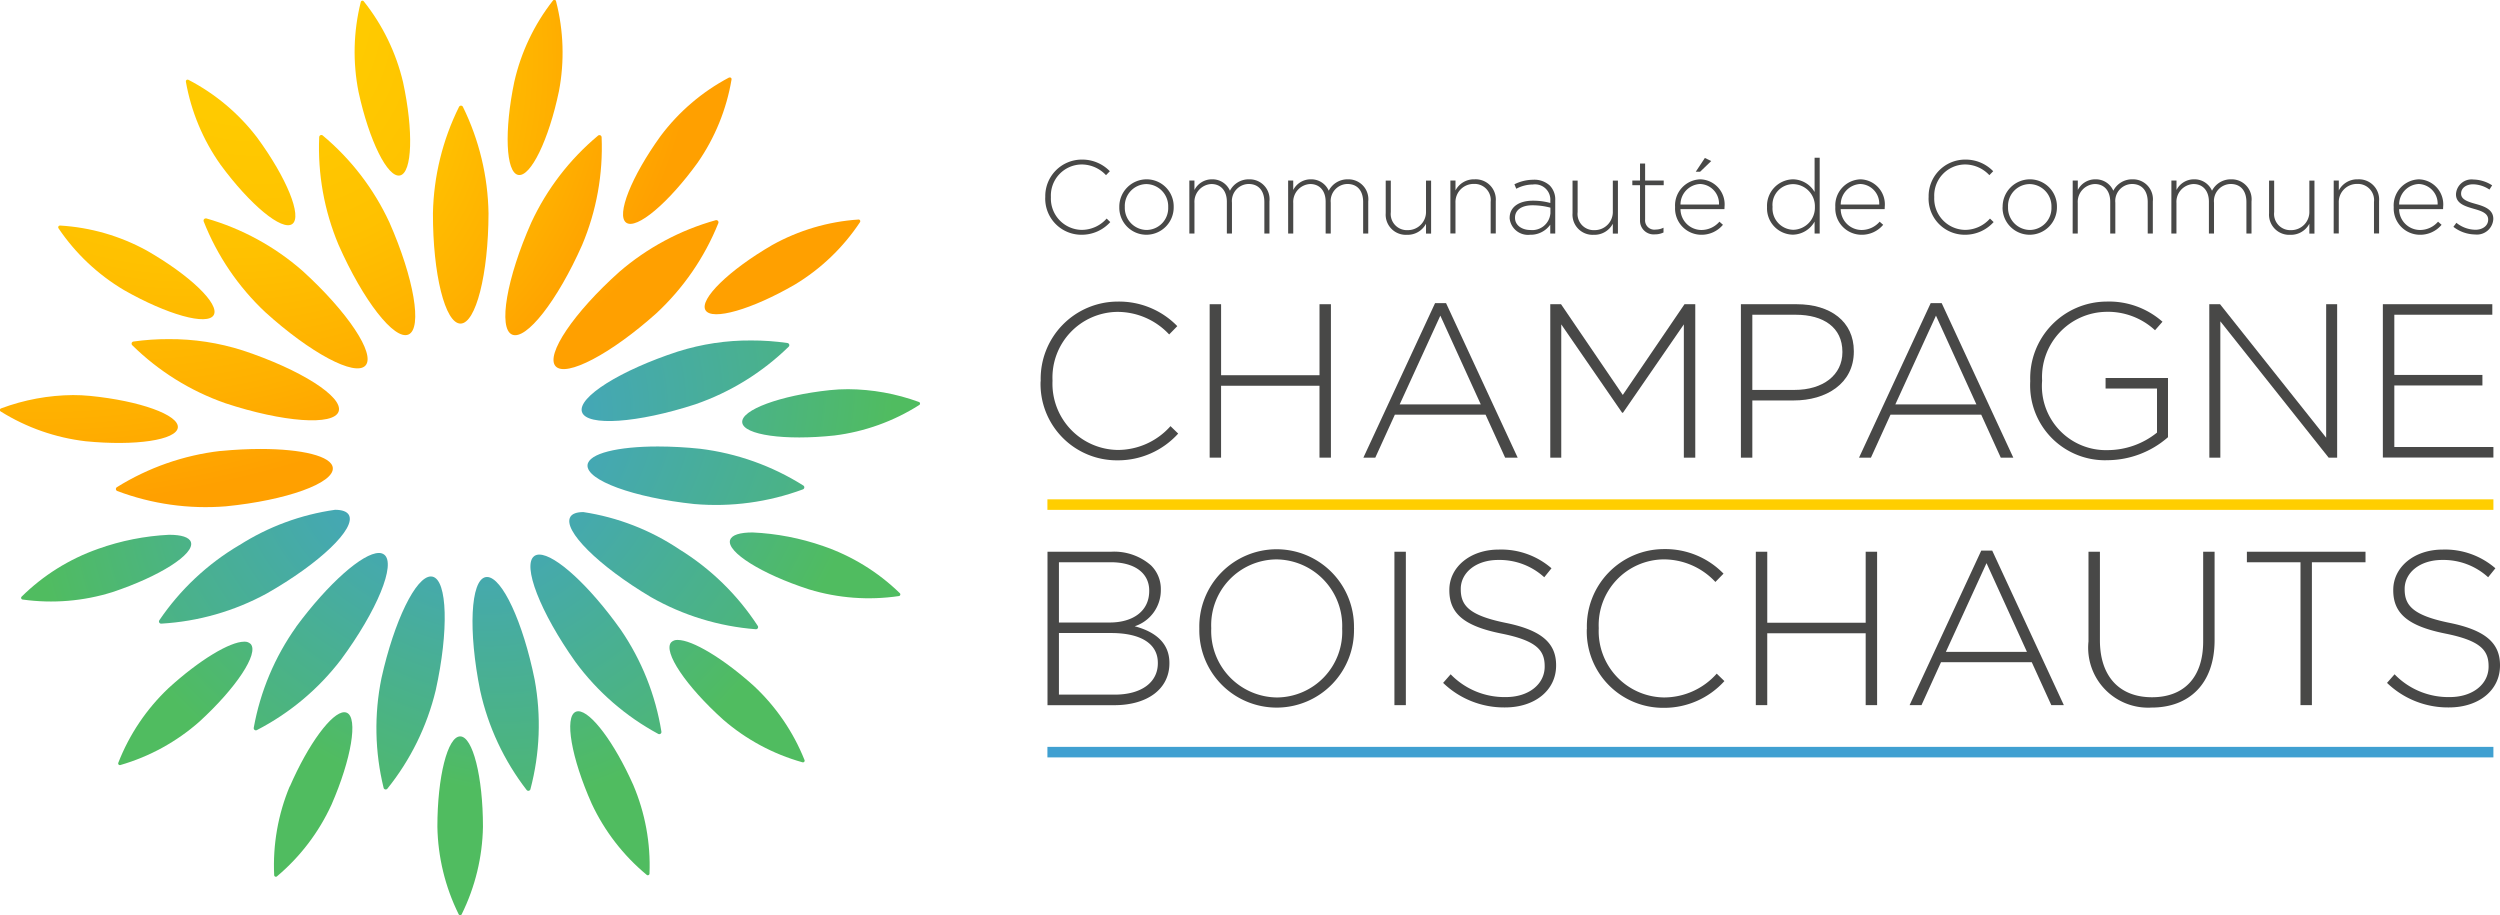 <svg xmlns="http://www.w3.org/2000/svg" xmlns:xlink="http://www.w3.org/1999/xlink" width="147" height="53.808" viewBox="0 0 147 53.808">
  <defs>
    <clipPath id="clip-path">
      <path id="Tracé_1" data-name="Tracé 1" d="M191.131,205.624a12.08,12.08,0,0,0,1.247,5.136.1.1,0,0,0,.187,0,12.082,12.082,0,0,0,1.246-5.136c0-2.935-.6-5.314-1.34-5.314s-1.34,2.379-1.34,5.314" transform="translate(-191.131 -200.31)" fill="none"/>
    </clipPath>
    <radialGradient id="radial-gradient" cx="2.044" cy="-1.346" r="2.158" gradientUnits="objectBoundingBox">
      <stop offset="0" stop-color="#40a0d2"/>
      <stop offset="1" stop-color="#50bc60"/>
    </radialGradient>
    <clipPath id="clip-path-2">
      <path id="Tracé_2" data-name="Tracé 2" d="M191.625,52.156a14.731,14.731,0,0,0-1.534,6.261c-.008,3.579.717,6.483,1.619,6.485s1.64-2.9,1.649-6.478a14.736,14.736,0,0,0-1.506-6.268.127.127,0,0,0-.227,0" transform="translate(-190.091 -52.086)" fill="none"/>
    </clipPath>
    <radialGradient id="radial-gradient-2" cx="-0.22" cy="-0.979" r="2.263" gradientUnits="objectBoundingBox">
      <stop offset="0" stop-color="#ffce00"/>
      <stop offset="0.34" stop-color="#ffca00"/>
      <stop offset="0.6" stop-color="#ffc100"/>
      <stop offset="0.833" stop-color="#ffb000"/>
      <stop offset="1" stop-color="#ffa000"/>
    </radialGradient>
    <clipPath id="clip-path-3">
      <path id="Tracé_3" data-name="Tracé 3" d="M163.318,59.087a14.725,14.725,0,0,0,1.139,6.345c1.445,3.275,3.287,5.635,4.112,5.27s.323-3.315-1.122-6.59A14.733,14.733,0,0,0,163.526,59a.125.125,0,0,0-.081-.03.127.127,0,0,0-.127.121" transform="translate(-163.303 -58.966)" fill="none"/>
    </clipPath>
    <radialGradient id="radial-gradient-3" cx="0.464" cy="-0.865" r="2.185" xlink:href="#radial-gradient-2"/>
    <clipPath id="clip-path-4">
      <path id="Tracé_4" data-name="Tracé 4" d="M136.176,78.743a14.738,14.738,0,0,0,3.616,5.336c2.65,2.406,5.29,3.816,5.9,3.147s-1.05-3.16-3.7-5.567a14.733,14.733,0,0,0-5.66-3.085.133.133,0,0,0-.035,0,.127.127,0,0,0-.118.173" transform="translate(-136.167 -78.57)" fill="none"/>
    </clipPath>
    <radialGradient id="radial-gradient-4" cx="0.913" cy="-1.079" r="2.354" xlink:href="#radial-gradient-2"/>
    <clipPath id="clip-path-5">
      <path id="Tracé_5" data-name="Tracé 5" d="M119.38,107.1a.127.127,0,0,0-.071.216,14.738,14.738,0,0,0,5.471,3.41c3.4,1.123,6.383,1.34,6.667.483s-2.242-2.462-5.641-3.586a14.017,14.017,0,0,0-4.358-.665,14.462,14.462,0,0,0-2.067.142" transform="translate(-119.271 -106.96)" fill="none"/>
    </clipPath>
    <radialGradient id="radial-gradient-5" cx="1.253" cy="-1.916" r="3.077" xlink:href="#radial-gradient-2"/>
    <clipPath id="clip-path-6">
      <path id="Tracé_6" data-name="Tracé 6" d="M121.724,132.87A14.732,14.732,0,0,0,115.64,135a.127.127,0,0,0,.023.226,14.734,14.734,0,0,0,6.384.9c3.562-.352,6.378-1.366,6.289-2.264-.068-.689-1.824-1.109-4.245-1.109-.737,0-1.535.039-2.366.121" transform="translate(-115.58 -132.749)" fill="none"/>
    </clipPath>
    <radialGradient id="radial-gradient-6" cx="1.486" cy="-2.842" r="3.505" xlink:href="#radial-gradient-2"/>
    <clipPath id="clip-path-7">
      <path id="Tracé_7" data-name="Tracé 7" d="M130.446,149.128a14.731,14.731,0,0,0-4.7,4.416.127.127,0,0,0,.113.2,14.738,14.738,0,0,0,6.2-1.772c3.113-1.768,5.275-3.837,4.829-4.622-.116-.2-.4-.3-.809-.3a14.138,14.138,0,0,0-5.634,2.082" transform="translate(-125.728 -147.046)" fill="none"/>
    </clipPath>
    <radialGradient id="radial-gradient-7" cx="1.542" cy="0.519" r="2.228" xlink:href="#radial-gradient"/>
    <clipPath id="clip-path-8">
      <path id="Tracé_8" data-name="Tracé 8" d="M150.473,161.563a14.736,14.736,0,0,0-2.5,5.942.127.127,0,0,0,.183.135A14.735,14.735,0,0,0,153.1,163.5c2.127-2.879,3.263-5.647,2.537-6.184a.505.505,0,0,0-.307-.091c-.943,0-2.974,1.782-4.859,4.333" transform="translate(-147.971 -157.23)" fill="none"/>
    </clipPath>
    <radialGradient id="radial-gradient-8" cx="1.525" cy="0.077" r="2.012" xlink:href="#radial-gradient"/>
    <clipPath id="clip-path-9">
      <path id="Tracé_9" data-name="Tracé 9" d="M177.084,168.71a14.732,14.732,0,0,0,.127,6.445.127.127,0,0,0,.222.049,14.734,14.734,0,0,0,2.842-5.786c.775-3.495.69-6.486-.191-6.682a.426.426,0,0,0-.093-.01c-.88,0-2.158,2.609-2.907,5.984" transform="translate(-176.782 -162.726)" fill="none"/>
    </clipPath>
    <radialGradient id="radial-gradient-9" cx="1.456" cy="-0.305" r="2.071" xlink:href="#radial-gradient"/>
    <clipPath id="clip-path-10">
      <path id="Tracé_10" data-name="Tracé 10" d="M200.155,162.859c-.885.179-1.027,3.168-.317,6.677a14.735,14.735,0,0,0,2.731,5.839.127.127,0,0,0,.223-.045,14.738,14.738,0,0,0,.249-6.441c-.687-3.4-1.921-6.038-2.8-6.038a.438.438,0,0,0-.085.008" transform="translate(-199.386 -162.851)" fill="none"/>
    </clipPath>
    <radialGradient id="radial-gradient-10" cx="1.028" cy="-0.556" r="2.074" xlink:href="#radial-gradient"/>
    <clipPath id="clip-path-11">
      <path id="Tracé_11" data-name="Tracé 11" d="M213.223,157.673c-.736.522.347,3.312,2.42,6.231a14.738,14.738,0,0,0,4.866,4.228.127.127,0,0,0,.186-.132,14.735,14.735,0,0,0-2.387-5.988c-1.845-2.6-3.852-4.424-4.789-4.424a.5.5,0,0,0-.3.085" transform="translate(-212.992 -157.588)" fill="none"/>
    </clipPath>
    <radialGradient id="radial-gradient-11" cx="0.519" cy="-0.589" r="2.01" xlink:href="#radial-gradient"/>
    <clipPath id="clip-path-12">
      <path id="Tracé_12" data-name="Tracé 12" d="M222.183,147.885c-.46.776,1.662,2.886,4.74,4.713a14.741,14.741,0,0,0,6.163,1.889.127.127,0,0,0,.116-.2,14.734,14.734,0,0,0-4.612-4.5,13.883,13.883,0,0,0-5.641-2.189c-.384,0-.652.092-.768.287" transform="translate(-222.12 -147.598)" fill="none"/>
    </clipPath>
    <radialGradient id="radial-gradient-12" cx="0.086" cy="-0.588" r="2.21" xlink:href="#radial-gradient"/>
    <clipPath id="clip-path-13">
      <path id="Tracé_13" data-name="Tracé 13" d="M226.413,133.259c-.093.9,2.717,1.926,6.277,2.3a14.734,14.734,0,0,0,6.388-.862.127.127,0,0,0,.024-.226,14.735,14.735,0,0,0-6.073-2.162,24.026,24.026,0,0,0-2.476-.134c-2.364,0-4.07.409-4.14,1.087" transform="translate(-226.411 -132.172)" fill="none"/>
    </clipPath>
    <radialGradient id="radial-gradient-13" cx="-0.309" cy="-0.46" r="2.619" xlink:href="#radial-gradient"/>
    <clipPath id="clip-path-14">
      <path id="Tracé_14" data-name="Tracé 14" d="M230.7,107.91c-3.4,1.108-5.936,2.7-5.657,3.561s3.265.655,6.669-.453a14.732,14.732,0,0,0,5.485-3.386.127.127,0,0,0-.07-.216,14.476,14.476,0,0,0-2.135-.151,13.989,13.989,0,0,0-4.292.646" transform="translate(-225.02 -107.264)" fill="none"/>
    </clipPath>
    <radialGradient id="radial-gradient-14" cx="-0.472" cy="0.065" r="2.402" xlink:href="#radial-gradient"/>
    <clipPath id="clip-path-15">
      <path id="Tracé_15" data-name="Tracé 15" d="M227.962,78.99a14.734,14.734,0,0,0-5.681,3.046c-2.667,2.388-4.341,4.869-3.739,5.541s3.252-.718,5.919-3.106a14.732,14.732,0,0,0,3.653-5.311.127.127,0,0,0-.117-.174.138.138,0,0,0-.034,0" transform="translate(-218.42 -78.985)" fill="none"/>
    </clipPath>
    <radialGradient id="radial-gradient-15" cx="-0.507" cy="-1.722" r="2.36" xlink:href="#radial-gradient-2"/>
    <clipPath id="clip-path-16">
      <path id="Tracé_16" data-name="Tracé 16" d="M212.554,59.039a14.735,14.735,0,0,0-3.927,5.112c-1.45,3.273-1.956,6.223-1.131,6.588s2.669-1.992,4.119-5.264a14.733,14.733,0,0,0,1.147-6.343.127.127,0,0,0-.128-.122.125.125,0,0,0-.081.029" transform="translate(-207.1 -59.01)" fill="none"/>
    </clipPath>
    <radialGradient id="radial-gradient-16" cx="-0.47" cy="-1.174" r="2.185" xlink:href="#radial-gradient-2"/>
    <clipPath id="clip-path-17">
      <path id="Tracé_17" data-name="Tracé 17" d="M222.668,194.439c-.676.3-.255,2.719.94,5.4a12.08,12.08,0,0,0,3.23,4.183.1.1,0,0,0,.17-.076,12.083,12.083,0,0,0-.953-5.2c-1.113-2.5-2.5-4.339-3.236-4.339a.369.369,0,0,0-.152.031" transform="translate(-222.345 -194.408)" fill="none"/>
    </clipPath>
    <radialGradient id="radial-gradient-17" cx="0.947" cy="-1.541" r="2.033" xlink:href="#radial-gradient"/>
    <clipPath id="clip-path-18">
      <path id="Tracé_18" data-name="Tracé 18" d="M245.772,177.786c-.494.55.875,2.587,3.058,4.549a12.083,12.083,0,0,0,4.654,2.505.1.1,0,0,0,.125-.139,12.08,12.08,0,0,0-2.988-4.36c-1.812-1.628-3.616-2.693-4.46-2.693a.5.5,0,0,0-.389.138" transform="translate(-245.671 -177.648)" fill="none"/>
    </clipPath>
    <radialGradient id="radial-gradient-18" cx="0.052" cy="-1.546" r="2.069" xlink:href="#radial-gradient"/>
    <clipPath id="clip-path-19">
      <path id="Tracé_19" data-name="Tracé 19" d="M259.87,152.829c-.227.7,1.852,2.007,4.645,2.909a12.08,12.08,0,0,0,5.271.393.1.1,0,0,0,.057-.177,12.081,12.081,0,0,0-4.5-2.765,14.677,14.677,0,0,0-4.148-.8c-.739,0-1.225.143-1.321.438" transform="translate(-259.853 -152.391)" fill="none"/>
    </clipPath>
    <radialGradient id="radial-gradient-19" cx="-0.722" cy="-1.458" r="2.411" xlink:href="#radial-gradient"/>
    <clipPath id="clip-path-20">
      <path id="Tracé_20" data-name="Tracé 20" d="M267.906,118.775c-2.918.313-5.22,1.163-5.141,1.9s2.508,1.078,5.427.765a12.08,12.08,0,0,0,4.974-1.787.1.1,0,0,0-.02-.186,12.372,12.372,0,0,0-4.154-.749,10.224,10.224,0,0,0-1.086.057" transform="translate(-262.763 -118.718)" fill="none"/>
    </clipPath>
    <radialGradient id="radial-gradient-20" cx="-1.325" cy="-0.812" r="2.618" xlink:href="#radial-gradient"/>
    <clipPath id="clip-path-21">
      <path id="Tracé_21" data-name="Tracé 21" d="M262.972,78.856a12.083,12.083,0,0,0-5.067,1.5c-2.538,1.474-4.294,3.188-3.922,3.828s2.73-.037,5.268-1.511a12.077,12.077,0,0,0,3.815-3.658.1.1,0,0,0-.087-.162h-.007" transform="translate(-253.933 -78.856)" fill="none"/>
    </clipPath>
    <radialGradient id="radial-gradient-21" cx="-1.464" cy="-2.722" r="3.206" xlink:href="#radial-gradient-2"/>
    <clipPath id="clip-path-22">
      <path id="Tracé_22" data-name="Tracé 22" d="M240.984,45.464a12.075,12.075,0,0,0-4.017,3.435c-1.718,2.38-2.624,4.66-2.023,5.094s2.479-1.146,4.2-3.525a12.077,12.077,0,0,0,1.995-4.894.1.1,0,0,0-.1-.121.1.1,0,0,0-.049.012" transform="translate(-234.758 -45.452)" fill="none"/>
    </clipPath>
    <radialGradient id="radial-gradient-22" cx="-1.414" cy="-1.419" r="2.708" xlink:href="#radial-gradient-2"/>
    <clipPath id="clip-path-23">
      <path id="Tracé_23" data-name="Tracé 23" d="M210.3,27.3a12.082,12.082,0,0,0-2.269,4.773c-.6,2.873-.5,5.325.226,5.476s1.8-2.055,2.4-4.928a12.085,12.085,0,0,0-.171-5.283.1.1,0,0,0-.183-.038" transform="translate(-207.638 -27.264)" fill="none"/>
    </clipPath>
    <radialGradient id="radial-gradient-23" cx="-1.195" cy="-0.79" r="2.675" xlink:href="#radial-gradient-2"/>
    <clipPath id="clip-path-24">
      <path id="Tracé_24" data-name="Tracé 24" d="M172.032,27.523a12.084,12.084,0,0,0-.129,5.284c.623,2.868,1.713,5.066,2.436,4.909s.8-2.609.182-5.478a12.078,12.078,0,0,0-2.307-4.755.1.1,0,0,0-.182.04" transform="translate(-171.667 -27.444)" fill="none"/>
    </clipPath>
    <radialGradient id="radial-gradient-24" cx="-0.086" cy="-0.47" r="2.674" xlink:href="#radial-gradient-2"/>
    <clipPath id="clip-path-25">
      <path id="Tracé_25" data-name="Tracé 25" d="M132.027,46.083a12.073,12.073,0,0,0,2.034,4.878c1.736,2.366,3.628,3.929,4.224,3.492s-.328-2.711-2.064-5.077a12.083,12.083,0,0,0-4.044-3.4.106.106,0,0,0-.048-.012.1.1,0,0,0-.1.122" transform="translate(-132.026 -45.961)" fill="none"/>
    </clipPath>
    <radialGradient id="radial-gradient-25" cx="0.961" cy="-0.519" r="2.712" xlink:href="#radial-gradient-2"/>
    <clipPath id="clip-path-26">
      <path id="Tracé_26" data-name="Tracé 26" d="M102.056,80.444a12.084,12.084,0,0,0,3.844,3.627c2.55,1.454,4.914,2.111,5.28,1.469s-1.4-2.343-3.953-3.8a12.086,12.086,0,0,0-5.079-1.462h-.006a.1.1,0,0,0-.087.162" transform="translate(-102.038 -80.282)" fill="none"/>
    </clipPath>
    <radialGradient id="radial-gradient-26" cx="1.673" cy="-1.154" r="3.223" xlink:href="#radial-gradient-2"/>
    <clipPath id="clip-path-27">
      <path id="Tracé_27" data-name="Tracé 27" d="M88.419,120.9a.1.1,0,0,0-.019.186,12.085,12.085,0,0,0,4.988,1.747c2.921.29,5.348-.072,5.421-.809s-2.235-1.568-5.156-1.858c-.341-.034-.675-.049-1-.049a12.375,12.375,0,0,0-4.234.782" transform="translate(-88.352 -120.122)" fill="none"/>
    </clipPath>
    <radialGradient id="radial-gradient-27" cx="2.249" cy="-2.66" r="4.276" xlink:href="#radial-gradient-2"/>
    <clipPath id="clip-path-28">
      <path id="Tracé_28" data-name="Tracé 28" d="M97.85,153.769a12.089,12.089,0,0,0-4.482,2.8.1.1,0,0,0,.059.177,12.082,12.082,0,0,0,5.267-.435c2.786-.925,4.855-2.244,4.621-2.946-.1-.288-.566-.428-1.279-.428a14.525,14.525,0,0,0-4.186.831" transform="translate(-93.337 -152.938)" fill="none"/>
    </clipPath>
    <radialGradient id="radial-gradient-28" cx="2.468" cy="1.066" r="2.404" xlink:href="#radial-gradient"/>
    <clipPath id="clip-path-29">
      <path id="Tracé_29" data-name="Tracé 29" d="M119.09,180.783a12.081,12.081,0,0,0-2.952,4.384.1.1,0,0,0,.126.138,12.089,12.089,0,0,0,4.633-2.543c2.168-1.979,3.52-4.026,3.021-4.573a.494.494,0,0,0-.382-.135c-.84,0-2.641,1.081-4.446,2.729" transform="translate(-116.13 -178.054)" fill="none"/>
    </clipPath>
    <radialGradient id="radial-gradient-29" cx="2.483" cy="0.129" r="2.065" xlink:href="#radial-gradient"/>
    <clipPath id="clip-path-30">
      <path id="Tracé_30" data-name="Tracé 30" d="M153.65,198.993a12.084,12.084,0,0,0-.912,5.206.1.1,0,0,0,.171.075,12.085,12.085,0,0,0,3.2-4.209c1.174-2.69,1.575-5.111.9-5.406a.368.368,0,0,0-.149-.03c-.731,0-2.11,1.857-3.2,4.365" transform="translate(-152.724 -194.628)" fill="none"/>
    </clipPath>
    <radialGradient id="radial-gradient-30" cx="2.434" cy="-0.661" r="2.034" xlink:href="#radial-gradient"/>
    <clipPath id="clip-path-31">
      <rect id="Rectangle_34" data-name="Rectangle 34" width="85.024" height="0.62" fill="none"/>
    </clipPath>
    <radialGradient id="radial-gradient-31" cx="0.5" cy="0.5" r="48.462" xlink:href="#radial-gradient-2"/>
    <radialGradient id="radial-gradient-32" cx="0.5" cy="0.5" r="48.462" xlink:href="#radial-gradient"/>
  </defs>
  <g id="Groupe_577" data-name="Groupe 577" transform="translate(-17.789 -5.489)">
    <g id="Groupe_577-2" data-name="Groupe 577" transform="translate(17.789 5.489)">
      <g id="Groupe_2" data-name="Groupe 2" transform="translate(25.718 43.3)">
        <g id="Groupe_1" data-name="Groupe 1" clip-path="url(#clip-path)">
          <rect id="Rectangle_1" data-name="Rectangle 1" width="8.116" height="10.222" transform="translate(-4.885 3.302) rotate(-34.061)" fill="url(#radial-gradient)"/>
        </g>
      </g>
      <g id="Groupe_4" data-name="Groupe 4" transform="translate(25.457 6.211)">
        <g id="Groupe_3" data-name="Groupe 3" clip-path="url(#clip-path-2)">
          <rect id="Rectangle_2" data-name="Rectangle 2" width="8.067" height="13.075" transform="translate(-4.649 1.989) rotate(-23.199)" fill="url(#radial-gradient-2)"/>
        </g>
      </g>
      <g id="Groupe_6" data-name="Groupe 6" transform="translate(18.754 7.933)">
        <g id="Groupe_5" data-name="Groupe 5" clip-path="url(#clip-path-3)">
          <rect id="Rectangle_3" data-name="Rectangle 3" width="10.42" height="13.545" transform="translate(-4.441 1.878) rotate(-23.199)" fill="url(#radial-gradient-3)"/>
        </g>
      </g>
      <g id="Groupe_8" data-name="Groupe 8" transform="translate(11.964 12.838)">
        <g id="Groupe_7" data-name="Groupe 7" clip-path="url(#clip-path-4)">
          <rect id="Rectangle_4" data-name="Rectangle 4" width="13.006" height="12.571" transform="matrix(0.919, -0.394, 0.394, 0.919, -3.401, 1.447)" fill="url(#radial-gradient-4)"/>
        </g>
      </g>
      <g id="Groupe_10" data-name="Groupe 10" transform="translate(7.737 19.942)">
        <g id="Groupe_9" data-name="Groupe 9" clip-path="url(#clip-path-5)">
          <rect id="Rectangle_5" data-name="Rectangle 5" width="13.497" height="9.617" transform="translate(-1.886 0.793) rotate(-23.199)" fill="url(#radial-gradient-5)"/>
        </g>
      </g>
      <g id="Groupe_12" data-name="Groupe 12" transform="translate(6.813 26.395)">
        <g id="Groupe_11" data-name="Groupe 11" clip-path="url(#clip-path-6)">
          <rect id="Rectangle_6" data-name="Rectangle 6" width="13.277" height="8.443" transform="translate(-1.358 0.569) rotate(-23.199)" fill="url(#radial-gradient-6)"/>
        </g>
      </g>
      <g id="Groupe_14" data-name="Groupe 14" transform="translate(9.352 29.972)">
        <g id="Groupe_13" data-name="Groupe 13" clip-path="url(#clip-path-7)">
          <rect id="Rectangle_7" data-name="Rectangle 7" width="13.399" height="12.072" transform="translate(-3.146 2.102) rotate(-34.061)" fill="url(#radial-gradient-7)"/>
        </g>
      </g>
      <g id="Groupe_16" data-name="Groupe 16" transform="translate(14.918 32.52)">
        <g id="Groupe_15" data-name="Groupe 15" clip-path="url(#clip-path-8)">
          <rect id="Rectangle_8" data-name="Rectangle 8" width="12.823" height="13.373" transform="translate(-4.868 3.28) rotate(-34.061)" fill="url(#radial-gradient-8)"/>
        </g>
      </g>
      <g id="Groupe_18" data-name="Groupe 18" transform="translate(22.127 33.896)">
        <g id="Groupe_17" data-name="Groupe 17" clip-path="url(#clip-path-9)">
          <rect id="Rectangle_9" data-name="Rectangle 9" width="10.859" height="12.99" transform="matrix(0.828, -0.56, 0.56, 0.828, -6.177, 3.94)" fill="url(#radial-gradient-9)"/>
        </g>
      </g>
      <g id="Groupe_20" data-name="Groupe 20" transform="translate(27.783 33.927)">
        <g id="Groupe_19" data-name="Groupe 19" clip-path="url(#clip-path-10)">
          <rect id="Rectangle_10" data-name="Rectangle 10" width="10.795" height="12.969" transform="translate(-6.108 3.954) rotate(-34.061)" fill="url(#radial-gradient-10)"/>
        </g>
      </g>
      <g id="Groupe_22" data-name="Groupe 22" transform="translate(31.188 32.61)">
        <g id="Groupe_21" data-name="Groupe 21" clip-path="url(#clip-path-11)">
          <rect id="Rectangle_11" data-name="Rectangle 11" width="12.745" height="13.381" transform="translate(-5.42 3.323) rotate(-34.061)" fill="url(#radial-gradient-11)"/>
        </g>
      </g>
      <g id="Groupe_24" data-name="Groupe 24" transform="translate(33.472 30.11)">
        <g id="Groupe_23" data-name="Groupe 23" clip-path="url(#clip-path-12)">
          <rect id="Rectangle_12" data-name="Rectangle 12" width="13.42" height="12.175" transform="translate(-3.597 2.163) rotate(-34.061)" fill="url(#radial-gradient-12)"/>
        </g>
      </g>
      <g id="Groupe_26" data-name="Groupe 26" transform="translate(34.545 26.25)">
        <g id="Groupe_25" data-name="Groupe 25" clip-path="url(#clip-path-13)">
          <rect id="Rectangle_13" data-name="Rectangle 13" width="12.733" height="10.271" transform="matrix(0.828, -0.56, 0.56, 0.828, -1.806, 1.159)" fill="url(#radial-gradient-13)"/>
        </g>
      </g>
      <g id="Groupe_28" data-name="Groupe 28" transform="translate(34.197 20.018)">
        <g id="Groupe_27" data-name="Groupe 27" clip-path="url(#clip-path-14)">
          <rect id="Rectangle_14" data-name="Rectangle 14" width="13.199" height="11.202" transform="translate(-2.608 1.589) rotate(-34.061)" fill="url(#radial-gradient-14)"/>
        </g>
      </g>
      <g id="Groupe_30" data-name="Groupe 30" transform="translate(32.546 12.942)">
        <g id="Groupe_29" data-name="Groupe 29" clip-path="url(#clip-path-15)">
          <rect id="Rectangle_15" data-name="Rectangle 15" width="13.032" height="12.536" transform="translate(-3.834 1.438) rotate(-23.199)" fill="url(#radial-gradient-15)"/>
        </g>
      </g>
      <g id="Groupe_32" data-name="Groupe 32" transform="translate(29.713 7.944)">
        <g id="Groupe_31" data-name="Groupe 31" clip-path="url(#clip-path-16)">
          <rect id="Rectangle_16" data-name="Rectangle 16" width="10.427" height="13.543" transform="translate(-4.808 1.877) rotate(-23.199)" fill="url(#radial-gradient-16)"/>
        </g>
      </g>
      <g id="Groupe_34" data-name="Groupe 34" transform="translate(33.528 41.823)">
        <g id="Groupe_33" data-name="Groupe 33" clip-path="url(#clip-path-17)">
          <rect id="Rectangle_17" data-name="Rectangle 17" width="9.612" height="10.847" transform="matrix(0.828, -0.56, 0.56, 0.828, -4.839, 3.033)" fill="url(#radial-gradient-17)"/>
        </g>
      </g>
      <g id="Groupe_36" data-name="Groupe 36" transform="translate(39.365 37.629)">
        <g id="Groupe_35" data-name="Groupe 35" clip-path="url(#clip-path-18)">
          <rect id="Rectangle_18" data-name="Rectangle 18" width="10.968" height="10.661" transform="matrix(0.828, -0.56, 0.56, 0.828, -3.741, 2.263)" fill="url(#radial-gradient-18)"/>
        </g>
      </g>
      <g id="Groupe_38" data-name="Groupe 38" transform="translate(42.913 31.31)">
        <g id="Groupe_37" data-name="Groupe 37" clip-path="url(#clip-path-19)">
          <rect id="Rectangle_19" data-name="Rectangle 19" width="10.8" height="9.148" transform="translate(-2.115 1.288) rotate(-34.061)" fill="url(#radial-gradient-19)"/>
        </g>
      </g>
      <g id="Groupe_40" data-name="Groupe 40" transform="translate(43.641 22.884)">
        <g id="Groupe_39" data-name="Groupe 39" clip-path="url(#clip-path-20)">
          <rect id="Rectangle_20" data-name="Rectangle 20" width="10.442" height="8.424" transform="translate(-1.485 0.952) rotate(-34.061)" fill="url(#radial-gradient-20)"/>
        </g>
      </g>
      <g id="Groupe_42" data-name="Groupe 42" transform="translate(41.432 12.909)">
        <g id="Groupe_41" data-name="Groupe 41" clip-path="url(#clip-path-21)">
          <rect id="Rectangle_21" data-name="Rectangle 21" width="11.085" height="9.23" transform="translate(-2.484 0.926) rotate(-23.199)" fill="url(#radial-gradient-21)"/>
        </g>
      </g>
      <g id="Groupe_44" data-name="Groupe 44" transform="translate(36.634 4.551)">
        <g id="Groupe_43" data-name="Groupe 43" clip-path="url(#clip-path-22)">
          <rect id="Rectangle_22" data-name="Rectangle 22" width="9.787" height="10.928" transform="translate(-3.664 1.393) rotate(-23.199)" fill="url(#radial-gradient-22)"/>
        </g>
      </g>
      <g id="Groupe_46" data-name="Groupe 46" transform="translate(29.848)">
        <g id="Groupe_45" data-name="Groupe 45" clip-path="url(#clip-path-23)">
          <rect id="Rectangle_23" data-name="Rectangle 23" width="7.537" height="11.064" transform="translate(-3.989 1.62) rotate(-23.199)" fill="url(#radial-gradient-23)"/>
        </g>
      </g>
      <g id="Groupe_48" data-name="Groupe 48" transform="translate(20.847 0.045)">
        <g id="Groupe_47" data-name="Groupe 47" clip-path="url(#clip-path-24)">
          <rect id="Rectangle_24" data-name="Rectangle 24" width="7.567" height="11.068" transform="matrix(0.919, -0.394, 0.394, 0.919, -4.062, 1.618)" fill="url(#radial-gradient-24)"/>
        </g>
      </g>
      <g id="Groupe_50" data-name="Groupe 50" transform="translate(10.928 4.678)">
        <g id="Groupe_49" data-name="Groupe 49" clip-path="url(#clip-path-25)">
          <rect id="Rectangle_25" data-name="Rectangle 25" width="9.829" height="10.912" transform="translate(-3.243 1.386) rotate(-23.199)" fill="url(#radial-gradient-25)"/>
        </g>
      </g>
      <g id="Groupe_52" data-name="Groupe 52" transform="translate(3.425 13.266)">
        <g id="Groupe_51" data-name="Groupe 51" clip-path="url(#clip-path-26)">
          <rect id="Rectangle_26" data-name="Rectangle 26" width="11.091" height="9.181" transform="translate(-2.165 0.916) rotate(-23.199)" fill="url(#radial-gradient-26)"/>
        </g>
      </g>
      <g id="Groupe_54" data-name="Groupe 54" transform="translate(0 23.235)">
        <g id="Groupe_53" data-name="Groupe 53" clip-path="url(#clip-path-27)">
          <rect id="Rectangle_27" data-name="Rectangle 27" width="10.885" height="6.92" transform="translate(-1.112 0.466) rotate(-23.199)" fill="url(#radial-gradient-27)"/>
        </g>
      </g>
      <g id="Groupe_56" data-name="Groupe 56" transform="translate(1.247 31.446)">
        <g id="Groupe_55" data-name="Groupe 55" clip-path="url(#clip-path-28)">
          <rect id="Rectangle_28" data-name="Rectangle 28" width="10.809" height="9.174" transform="translate(-1.956 1.302) rotate(-34.061)" fill="url(#radial-gradient-28)"/>
        </g>
      </g>
      <g id="Groupe_58" data-name="Groupe 58" transform="translate(6.951 37.731)">
        <g id="Groupe_57" data-name="Groupe 57" clip-path="url(#clip-path-29)">
          <rect id="Rectangle_29" data-name="Rectangle 29" width="10.958" height="10.68" transform="translate(-3.399 2.282) rotate(-34.061)" fill="url(#radial-gradient-29)"/>
        </g>
      </g>
      <g id="Groupe_60" data-name="Groupe 60" transform="translate(16.107 41.878)">
        <g id="Groupe_59" data-name="Groupe 59" clip-path="url(#clip-path-30)">
          <rect id="Rectangle_30" data-name="Rectangle 30" width="9.588" height="10.846" transform="translate(-4.56 3.043) rotate(-34.061)" fill="url(#radial-gradient-30)"/>
        </g>
      </g>
    </g>
    <g id="Groupe_62" data-name="Groupe 62" transform="translate(78.982 14.763)">
      <g id="Groupe_578" data-name="Groupe 578" transform="translate(0)">
        <path id="Tracé_31" data-name="Tracé 31" d="M26.049,259.677v-.012a2.148,2.148,0,0,1,2.136-2.21,2.253,2.253,0,0,1,1.66.684l-.226.232a1.96,1.96,0,0,0-1.44-.629,1.827,1.827,0,0,0-1.8,1.911v.012a1.842,1.842,0,0,0,1.807,1.923,1.958,1.958,0,0,0,1.471-.666l.213.207a2.253,2.253,0,0,1-1.7.745,2.124,2.124,0,0,1-2.124-2.2" transform="translate(-25.779 -257.345)" fill="#484847"/>
        <path id="Tracé_32" data-name="Tracé 32" d="M43.438,263.732v-.012a1.609,1.609,0,0,1,1.605-1.63,1.592,1.592,0,0,1,1.593,1.618v.012a1.608,1.608,0,0,1-1.605,1.629,1.592,1.592,0,0,1-1.593-1.618m2.875,0v-.012a1.305,1.305,0,0,0-1.282-1.349,1.285,1.285,0,0,0-1.269,1.337v.012a1.3,1.3,0,0,0,1.282,1.349,1.284,1.284,0,0,0,1.269-1.337" transform="translate(-38.816 -260.82)" fill="#484847"/>
        <path id="Tracé_33" data-name="Tracé 33" d="M59.9,262.163h.3v.556a1.146,1.146,0,0,1,1.038-.629,1.117,1.117,0,0,1,1.05.671,1.237,1.237,0,0,1,1.123-.671,1.171,1.171,0,0,1,1.2,1.3v1.886h-.3v-1.849c0-.672-.348-1.062-.922-1.062a1,1,0,0,0-.983,1.1v1.813h-.3v-1.867c0-.647-.354-1.044-.91-1.044a1.05,1.05,0,0,0-.995,1.117v1.795h-.3Z" transform="translate(-51.16 -260.82)" fill="#484847"/>
        <path id="Tracé_34" data-name="Tracé 34" d="M83.1,262.163h.3v.556a1.146,1.146,0,0,1,1.038-.629,1.117,1.117,0,0,1,1.05.671,1.237,1.237,0,0,1,1.123-.671,1.171,1.171,0,0,1,1.2,1.3v1.886h-.3v-1.849c0-.672-.348-1.062-.922-1.062a1,1,0,0,0-.983,1.1v1.813h-.3v-1.867c0-.647-.354-1.044-.91-1.044a1.05,1.05,0,0,0-.995,1.117v1.795h-.3Z" transform="translate(-68.551 -260.82)" fill="#484847"/>
        <path id="Tracé_35" data-name="Tracé 35" d="M106.046,264.287v-1.9h.3v1.849a.951.951,0,0,0,.989,1.062,1.067,1.067,0,0,0,1.08-1.111v-1.8h.3V265.5h-.3v-.58a1.219,1.219,0,0,1-1.123.653,1.185,1.185,0,0,1-1.245-1.282" transform="translate(-85.759 -261.04)" fill="#484847"/>
        <path id="Tracé_36" data-name="Tracé 36" d="M121.241,262.163h.3v.58a1.219,1.219,0,0,1,1.123-.653,1.186,1.186,0,0,1,1.245,1.282v1.9h-.3v-1.849a.951.951,0,0,0-.989-1.062,1.067,1.067,0,0,0-1.08,1.111v1.8h-.3Z" transform="translate(-97.151 -260.82)" fill="#484847"/>
        <path id="Tracé_37" data-name="Tracé 37" d="M135.166,264.447v-.012c0-.647.556-1.013,1.361-1.013a3.745,3.745,0,0,1,1.031.134v-.134a.9.9,0,0,0-1.025-.952,2.086,2.086,0,0,0-.977.25l-.11-.262a2.5,2.5,0,0,1,1.1-.268,1.344,1.344,0,0,1,.983.342,1.181,1.181,0,0,1,.318.879v1.941h-.293v-.519a1.415,1.415,0,0,1-1.19.592,1.084,1.084,0,0,1-1.2-.977m2.4-.262v-.354a4.143,4.143,0,0,0-1.056-.14c-.659,0-1.026.293-1.026.726v.013c0,.452.427.714.9.714a1.069,1.069,0,0,0,1.178-.958" transform="translate(-107.592 -260.895)" fill="#484847"/>
        <path id="Tracé_38" data-name="Tracé 38" d="M149.947,264.287v-1.9h.3v1.849a.951.951,0,0,0,.989,1.062,1.067,1.067,0,0,0,1.08-1.111v-1.8h.3V265.5h-.3v-.58a1.219,1.219,0,0,1-1.123.653,1.185,1.185,0,0,1-1.245-1.282" transform="translate(-118.675 -261.04)" fill="#484847"/>
        <path id="Tracé_39" data-name="Tracé 39" d="M164.447,261.714v-2.039h-.452V259.4h.452v-1h.3v1h1.093v.275h-1.093v2.008a.546.546,0,0,0,.623.6,1.042,1.042,0,0,0,.458-.11v.281a1.147,1.147,0,0,1-.506.11.8.8,0,0,1-.873-.855" transform="translate(-129.207 -258.058)" fill="#484847"/>
        <path id="Tracé_40" data-name="Tracé 40" d="M174.043,259.959v-.012a1.534,1.534,0,0,1,1.477-1.624,1.474,1.474,0,0,1,1.429,1.63.757.757,0,0,1-.006.122h-2.582a1.235,1.235,0,0,0,1.221,1.227,1.4,1.4,0,0,0,1.068-.488l.207.183a1.636,1.636,0,0,1-1.288.586,1.547,1.547,0,0,1-1.526-1.624m2.582-.153a1.154,1.154,0,0,0-1.117-1.208,1.213,1.213,0,0,0-1.148,1.208Zm-.83-2.74.372.183-.653.629h-.256Z" transform="translate(-136.741 -257.053)" fill="#484847"/>
        <path id="Tracé_41" data-name="Tracé 41" d="M195.653,259.928v-.012a1.557,1.557,0,0,1,1.514-1.63,1.5,1.5,0,0,1,1.282.745v-2.015h.3v4.456h-.3v-.7a1.5,1.5,0,0,1-1.282.769,1.546,1.546,0,0,1-1.514-1.618m2.814-.006v-.012a1.3,1.3,0,0,0-1.269-1.336,1.217,1.217,0,0,0-1.221,1.33v.012a1.253,1.253,0,0,0,1.221,1.343,1.3,1.3,0,0,0,1.269-1.337" transform="translate(-152.944 -257.016)" fill="#484847"/>
        <path id="Tracé_42" data-name="Tracé 42" d="M211.7,263.726v-.012a1.534,1.534,0,0,1,1.477-1.624,1.474,1.474,0,0,1,1.428,1.63.756.756,0,0,1-.006.122h-2.582a1.234,1.234,0,0,0,1.221,1.227,1.4,1.4,0,0,0,1.068-.488l.208.183a1.636,1.636,0,0,1-1.288.586,1.547,1.547,0,0,1-1.526-1.624m2.582-.153a1.154,1.154,0,0,0-1.117-1.208,1.212,1.212,0,0,0-1.147,1.208Z" transform="translate(-164.976 -260.82)" fill="#484847"/>
        <path id="Tracé_43" data-name="Tracé 43" d="M233.626,259.677v-.012a2.147,2.147,0,0,1,2.136-2.21,2.252,2.252,0,0,1,1.66.684l-.226.232a1.96,1.96,0,0,0-1.44-.629,1.827,1.827,0,0,0-1.8,1.911v.012a1.842,1.842,0,0,0,1.806,1.923,1.957,1.957,0,0,0,1.471-.666l.214.207a2.253,2.253,0,0,1-1.7.745,2.123,2.123,0,0,1-2.124-2.2" transform="translate(-181.415 -257.345)" fill="#484847"/>
        <path id="Tracé_44" data-name="Tracé 44" d="M251.017,263.732v-.012a1.609,1.609,0,0,1,1.6-1.63,1.592,1.592,0,0,1,1.593,1.618v.012a1.608,1.608,0,0,1-1.605,1.629,1.592,1.592,0,0,1-1.593-1.618m2.875,0v-.012a1.305,1.305,0,0,0-1.282-1.349,1.285,1.285,0,0,0-1.27,1.337v.012a1.3,1.3,0,0,0,1.282,1.349,1.285,1.285,0,0,0,1.27-1.337" transform="translate(-194.455 -260.82)" fill="#484847"/>
        <path id="Tracé_45" data-name="Tracé 45" d="M267.479,262.163h.3v.556a1.146,1.146,0,0,1,1.038-.629,1.117,1.117,0,0,1,1.05.671,1.237,1.237,0,0,1,1.123-.671,1.171,1.171,0,0,1,1.2,1.3v1.886h-.3v-1.849c0-.672-.348-1.062-.922-1.062a1,1,0,0,0-.983,1.1v1.813h-.3v-1.867c0-.647-.354-1.044-.909-1.044a1.05,1.05,0,0,0-1,1.117v1.795h-.3Z" transform="translate(-206.797 -260.82)" fill="#484847"/>
        <path id="Tracé_46" data-name="Tracé 46" d="M290.672,262.163h.3v.556a1.146,1.146,0,0,1,1.038-.629,1.117,1.117,0,0,1,1.05.671,1.237,1.237,0,0,1,1.123-.671,1.171,1.171,0,0,1,1.2,1.3v1.886h-.3v-1.849c0-.672-.348-1.062-.922-1.062a1,1,0,0,0-.983,1.1v1.813h-.3v-1.867c0-.647-.354-1.044-.909-1.044a1.05,1.05,0,0,0-1,1.117v1.795h-.3Z" transform="translate(-224.187 -260.82)" fill="#484847"/>
        <path id="Tracé_47" data-name="Tracé 47" d="M313.622,264.287v-1.9h.3v1.849a.951.951,0,0,0,.989,1.062,1.067,1.067,0,0,0,1.08-1.111v-1.8h.3V265.5h-.3v-.58a1.219,1.219,0,0,1-1.123.653,1.186,1.186,0,0,1-1.245-1.282" transform="translate(-241.394 -261.04)" fill="#484847"/>
        <path id="Tracé_48" data-name="Tracé 48" d="M328.816,262.163h.3v.58a1.22,1.22,0,0,1,1.123-.653,1.186,1.186,0,0,1,1.245,1.282v1.9h-.3v-1.849a.951.951,0,0,0-.989-1.062,1.068,1.068,0,0,0-1.081,1.111v1.8h-.3Z" transform="translate(-252.787 -260.82)" fill="#484847"/>
        <path id="Tracé_49" data-name="Tracé 49" d="M342.914,263.726v-.012a1.534,1.534,0,0,1,1.477-1.624,1.474,1.474,0,0,1,1.429,1.63.76.76,0,0,1-.006.122h-2.582a1.234,1.234,0,0,0,1.221,1.227,1.4,1.4,0,0,0,1.068-.488l.208.183a1.636,1.636,0,0,1-1.288.586,1.547,1.547,0,0,1-1.526-1.624m2.582-.153a1.154,1.154,0,0,0-1.117-1.208,1.212,1.212,0,0,0-1.147,1.208Z" transform="translate(-263.357 -260.82)" fill="#484847"/>
        <path id="Tracé_50" data-name="Tracé 50" d="M356.938,264.922l.177-.238a1.827,1.827,0,0,0,1.117.409c.421,0,.751-.232.751-.592v-.012c0-.366-.391-.5-.824-.623-.506-.147-1.068-.3-1.068-.855V263a.916.916,0,0,1,1.026-.861,2.1,2.1,0,0,1,1.1.342l-.159.25a1.788,1.788,0,0,0-.958-.311c-.428,0-.708.232-.708.543v.013c0,.348.421.476.867.6.5.14,1.026.324,1.026.873v.012a.965.965,0,0,1-1.074.909,2.131,2.131,0,0,1-1.276-.452" transform="translate(-273.872 -260.857)" fill="#484847"/>
        <path id="Tracé_51" data-name="Tracé 51" d="M24.968,295.515v-.026a4.539,4.539,0,0,1,4.521-4.665A4.775,4.775,0,0,1,33,292.268l-.478.489a4.154,4.154,0,0,0-3.048-1.327,3.861,3.861,0,0,0-3.811,4.033v.026a3.894,3.894,0,0,0,3.824,4.059,4.146,4.146,0,0,0,3.113-1.4l.452.438a4.774,4.774,0,0,1-3.591,1.572,4.488,4.488,0,0,1-4.5-4.639" transform="translate(-24.968 -282.365)" fill="#484847"/>
        <path id="Tracé_52" data-name="Tracé 52" d="M64.67,291.442h.672v4.175h5.787v-4.175H71.8v9.021h-.672v-4.227H65.341v4.227H64.67Z" transform="translate(-54.735 -282.828)" fill="#484847"/>
        <path id="Tracé_53" data-name="Tracé 53" d="M105.022,291.184h.646l4.211,9.086h-.737l-1.15-2.526h-5.335l-1.15,2.526h-.7Zm2.687,5.954-2.377-5.219-2.39,5.219Z" transform="translate(-81.833 -282.634)" fill="#484847"/>
        <path id="Tracé_54" data-name="Tracé 54" d="M144.7,291.442h.633l3.63,5.335,3.63-5.335h.633v9.021h-.672v-7.835l-3.578,5.193h-.052l-3.578-5.193v7.835H144.7Z" transform="translate(-114.737 -282.828)" fill="#484847"/>
        <path id="Tracé_55" data-name="Tracé 55" d="M189.51,291.443h3.281c1.99,0,3.359,1.018,3.359,2.758v.026c0,1.894-1.641,2.874-3.527,2.874h-2.441v3.364h-.672Zm3.152,5.039c1.679,0,2.816-.876,2.816-2.217v-.026c0-1.43-1.111-2.177-2.739-2.177h-2.557v4.42Z" transform="translate(-148.338 -282.829)" fill="#484847"/>
        <path id="Tracé_56" data-name="Tracé 56" d="M221.492,291.184h.646l4.211,9.086h-.737l-1.149-2.526h-5.335l-1.15,2.526h-.7Zm2.687,5.954-2.377-5.219-2.389,5.219Z" transform="translate(-169.16 -282.634)" fill="#484847"/>
        <path id="Tracé_57" data-name="Tracé 57" d="M257.5,295.515v-.026a4.509,4.509,0,0,1,4.469-4.665,4.746,4.746,0,0,1,3.307,1.185l-.439.5a4.079,4.079,0,0,0-2.906-1.082,3.836,3.836,0,0,0-3.733,4.033v.026a3.767,3.767,0,0,0,3.875,4.072,4.647,4.647,0,0,0,2.881-1.031v-2.59H261.93v-.619H265.6v3.48a5.445,5.445,0,0,1-3.553,1.353,4.4,4.4,0,0,1-4.547-4.639" transform="translate(-199.315 -282.365)" fill="#484847"/>
        <path id="Tracé_58" data-name="Tracé 58" d="M299.577,291.442h.633l6.239,7.848v-7.848h.646v9.021h-.5l-6.368-8.015v8.015h-.646Z" transform="translate(-230.864 -282.828)" fill="#484847"/>
        <path id="Tracé_59" data-name="Tracé 59" d="M340.364,291.442H346.8v.619h-5.762V295.6h5.18v.618h-5.18v3.621h5.826v.619h-6.5Z" transform="translate(-261.445 -282.828)" fill="#484847"/>
        <path id="Tracé_60" data-name="Tracé 60" d="M26.568,349.606H30.3a3.292,3.292,0,0,1,2.351.8,1.942,1.942,0,0,1,.581,1.418v.026a2.23,2.23,0,0,1-1.537,2.139c1.085.284,2.041.9,2.041,2.152v.026c0,1.508-1.292,2.462-3.242,2.462H26.568Zm3.656,4.162c1.356,0,2.325-.658,2.325-1.856v-.026c0-.992-.814-1.662-2.261-1.662H27.24v3.544Zm.3,4.24c1.55,0,2.532-.709,2.532-1.843v-.026c0-1.108-.969-1.753-2.751-1.753H27.24v3.622Z" transform="translate(-26.168 -326.438)" fill="#484847"/>
        <path id="Tracé_61" data-name="Tracé 61" d="M62.243,353.678v-.025a4.548,4.548,0,1,1,9.094-.026c.013.013.013.013,0,.026a4.548,4.548,0,1,1-9.094.025m8.4,0v-.025a3.908,3.908,0,0,0-3.862-4.059,3.865,3.865,0,0,0-3.837,4.033v.026a3.908,3.908,0,0,0,3.863,4.059,3.865,3.865,0,0,0,3.836-4.034" transform="translate(-52.916 -325.975)" fill="#484847"/>
        <rect id="Rectangle_31" data-name="Rectangle 31" width="0.672" height="9.021" transform="translate(20.799 23.168)" fill="#484847"/>
        <path id="Tracé_62" data-name="Tracé 62" d="M119.551,356.925l.439-.5a4.4,4.4,0,0,0,3.242,1.34c1.356,0,2.286-.76,2.286-1.791v-.026c0-.953-.5-1.508-2.558-1.92-2.17-.438-3.048-1.173-3.048-2.539v-.026c0-1.341,1.227-2.371,2.907-2.371a4.514,4.514,0,0,1,3.1,1.1l-.426.528a3.9,3.9,0,0,0-2.7-1.018c-1.33,0-2.209.76-2.209,1.7v.026c0,.954.491,1.534,2.635,1.972,2.092.425,2.971,1.173,2.971,2.487v.026c0,1.456-1.253,2.461-3,2.461a5.152,5.152,0,0,1-3.643-1.443" transform="translate(-95.884 -326.051)" fill="#484847"/>
        <path id="Tracé_63" data-name="Tracé 63" d="M153.317,353.678v-.025a4.539,4.539,0,0,1,4.521-4.665,4.775,4.775,0,0,1,3.513,1.443l-.478.489a4.154,4.154,0,0,0-3.048-1.327,3.861,3.861,0,0,0-3.811,4.033v.026a3.894,3.894,0,0,0,3.824,4.059,4.146,4.146,0,0,0,3.113-1.4l.452.438a4.774,4.774,0,0,1-3.591,1.572,4.488,4.488,0,0,1-4.5-4.639" transform="translate(-121.201 -325.975)" fill="#484847"/>
        <path id="Tracé_64" data-name="Tracé 64" d="M193.019,349.606h.672v4.175h5.787v-4.175h.672v9.021h-.672V354.4H193.69v4.227h-.672Z" transform="translate(-150.969 -326.438)" fill="#484847"/>
        <path id="Tracé_65" data-name="Tracé 65" d="M233.369,349.347h.646l4.211,9.086h-.737l-1.15-2.526h-5.335l-1.149,2.526h-.7Zm2.687,5.954-2.377-5.219-2.39,5.219Z" transform="translate(-178.065 -326.244)" fill="#484847"/>
        <path id="Tracé_66" data-name="Tracé 66" d="M271.189,354.876v-5.27h.672v5.206c0,2.126,1.15,3.35,3.061,3.35,1.834,0,3.01-1.108,3.01-3.286v-5.27h.672V354.8c0,2.59-1.512,3.969-3.707,3.969a3.524,3.524,0,0,1-3.707-3.892" transform="translate(-209.579 -326.438)" fill="#484847"/>
        <path id="Tracé_67" data-name="Tracé 67" d="M311.566,350.224h-3.152v-.619h6.975v.619h-3.152v8.4h-.672Z" transform="translate(-237.49 -326.437)" fill="#484847"/>
        <path id="Tracé_68" data-name="Tracé 68" d="M341.358,356.925l.44-.5a4.394,4.394,0,0,0,3.242,1.34c1.356,0,2.286-.76,2.286-1.791v-.026c0-.953-.5-1.508-2.558-1.92-2.17-.438-3.048-1.173-3.048-2.539v-.026c0-1.341,1.227-2.371,2.906-2.371a4.514,4.514,0,0,1,3.1,1.1l-.426.528a3.9,3.9,0,0,0-2.7-1.018c-1.331,0-2.209.76-2.209,1.7v.026c0,.954.491,1.534,2.635,1.972,2.092.425,2.971,1.173,2.971,2.487v.026c0,1.456-1.253,2.461-3,2.461a5.153,5.153,0,0,1-3.643-1.443" transform="translate(-262.19 -326.051)" fill="#484847"/>
      </g>
      <g id="Groupe_63" data-name="Groupe 63" transform="translate(0.395 20.087)" clip-path="url(#clip-path-31)">
        <rect id="Rectangle_33" data-name="Rectangle 33" width="85.024" height="0.62" transform="translate(0)" fill="url(#radial-gradient-31)"/>
      </g>
      <g id="Groupe_65" data-name="Groupe 65" transform="translate(0.395 34.641)" clip-path="url(#clip-path-31)">
        <rect id="Rectangle_35" data-name="Rectangle 35" width="85.024" height="0.62" transform="translate(0)" fill="url(#radial-gradient-32)"/>
      </g>
    </g>
  </g>
</svg>
